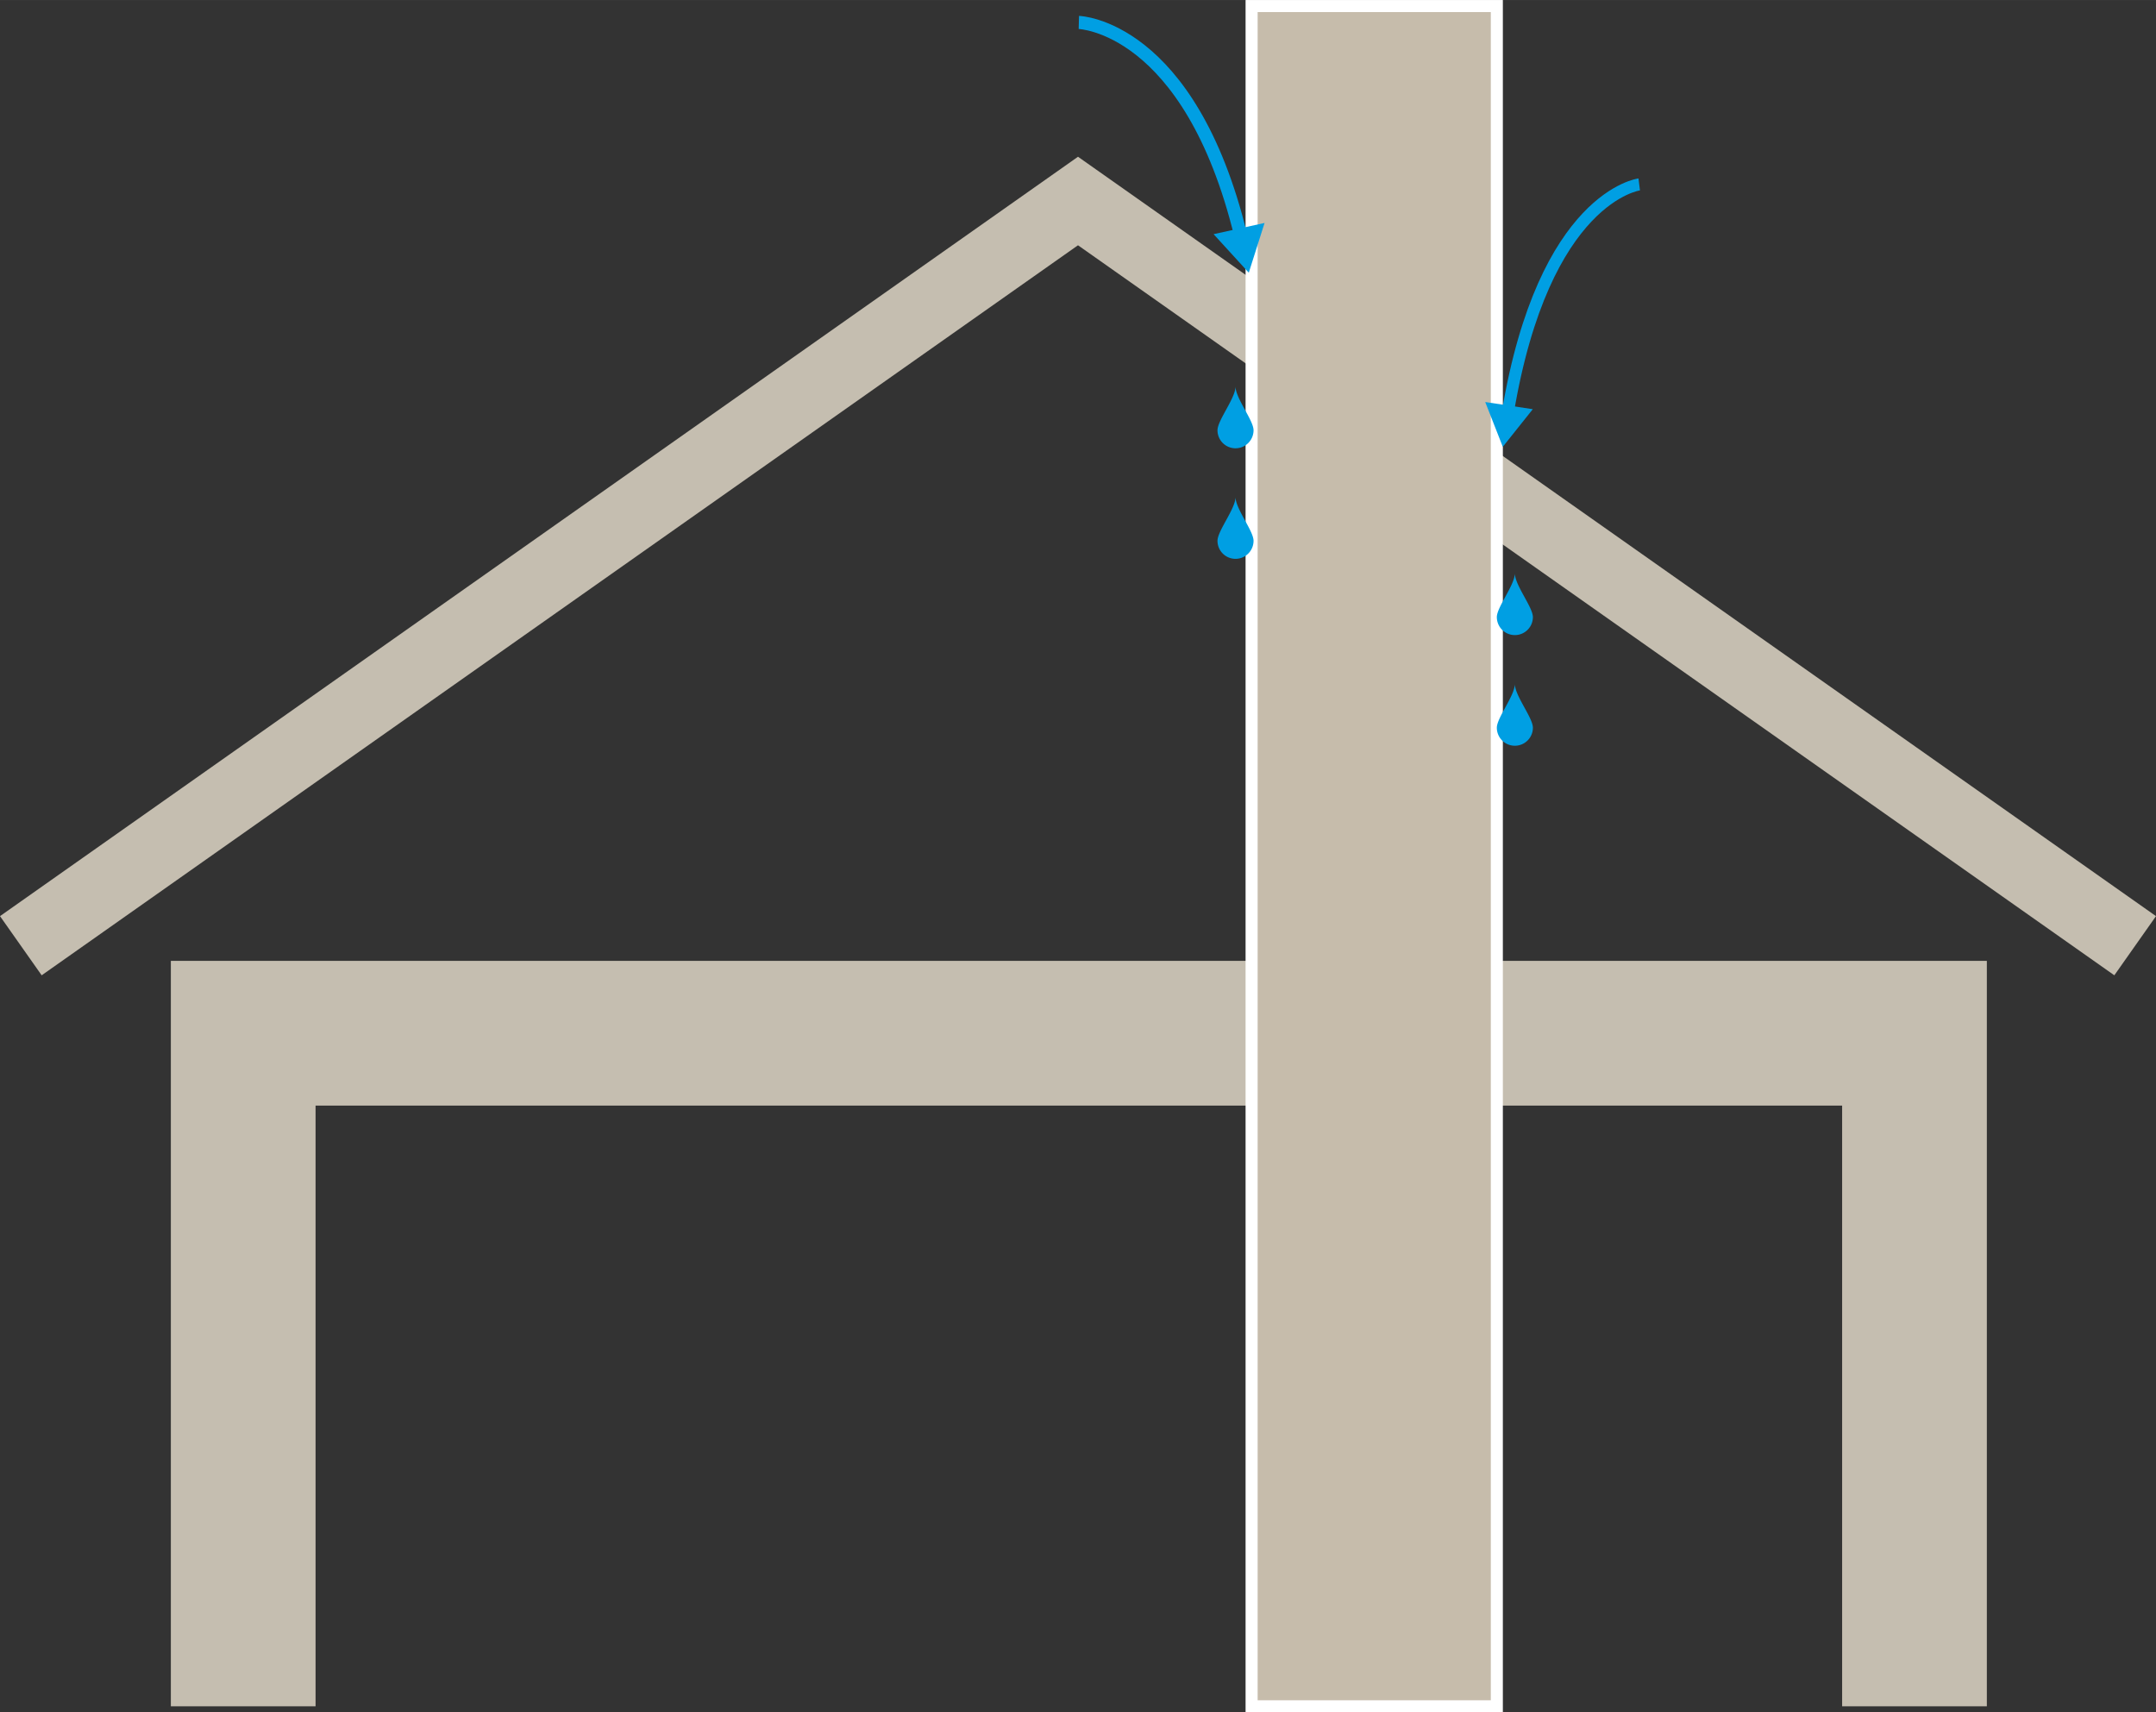 <svg id="Layer_1" data-name="Layer 1" xmlns="http://www.w3.org/2000/svg" width="395.7mm" height="314.25mm" viewBox="0 0 1121.68 890.78">
  <rect x="0" y="0" width="1121.68" height="890.78" fill="#333333" stroke="none"/>
  <defs>
    <style>
      .cls-1, .cls-2, .cls-5, .cls-6 {
        fill: none;
      }

      .cls-1, .cls-2 {
        stroke: #c5beb0;
      }

      .cls-1, .cls-2, .cls-3, .cls-5, .cls-6 {
        stroke-miterlimit: 10;
      }

      .cls-1 {
        stroke-width: 37.65px;
      }

      .cls-2 {
        stroke-width: 75.29px;
      }

      .cls-3 {
        fill: #c6bcab;
        stroke: #fff;
      }

      .cls-3, .cls-5 {
        stroke-width: 6.27px;
      }

      .cls-4 {
        fill: #009fe3;
      }

      .cls-5, .cls-6 {
        stroke: #009fe3;
      }

      .cls-6 {
        stroke-width: 6.81px;
      }
    </style>
  </defs>
  <polyline class="cls-1" points="1110.84 491.97 560.84 104.56 10.84 491.97"/>
  <polyline class="cls-2" points="126.53 887.64 126.53 537.5 996.03 537.5 996.03 887.64"/>
  <rect class="cls-3" x="651.16" y="3.14" width="127.58" height="884.5"/>
  <path class="cls-4" d="M652.17,223.82a9.38,9.38,0,0,1-18.76,0c0-5.18,9.38-16.68,9.38-22.78C642.79,207.14,652.17,218.64,652.17,223.82Z" transform="translate(0 0)"/>
  <path class="cls-4" d="M652.17,281.33a9.38,9.38,0,0,1-18.76,0c0-5.18,9.38-16.68,9.38-22.77C642.79,264.65,652.17,276.15,652.17,281.33Z" transform="translate(0 0)"/>
  <path class="cls-4" d="M797.5,321a9.38,9.38,0,1,1-18.76,0c0-5.17,9.37-16.68,9.37-22.77C788.11,304.36,797.5,315.87,797.5,321Z" transform="translate(0 0)"/>
  <path class="cls-4" d="M797.5,378.56a9.38,9.38,0,0,1-18.76,0c0-5.18,9.37-16.68,9.37-22.78C788.11,361.88,797.5,373.38,797.5,378.56Z" transform="translate(0 0)"/>
  <g>
    <path class="cls-5" d="M852.82,95.93s-49.51,6.17-68.37,118.67" transform="translate(0 0)"/>
    <polygon class="cls-4" points="772.7 209.13 781.84 232.43 797.45 212.86 772.7 209.13"/>
  </g>
  <g>
    <path class="cls-6" d="M561.28,11.67s57.65,1.55,84.3,111.08" transform="translate(0 0)"/>
    <polygon class="cls-4" points="631.38 121.81 649.69 141.85 657.9 115.98 631.38 121.81"/>
  </g>
</svg>
